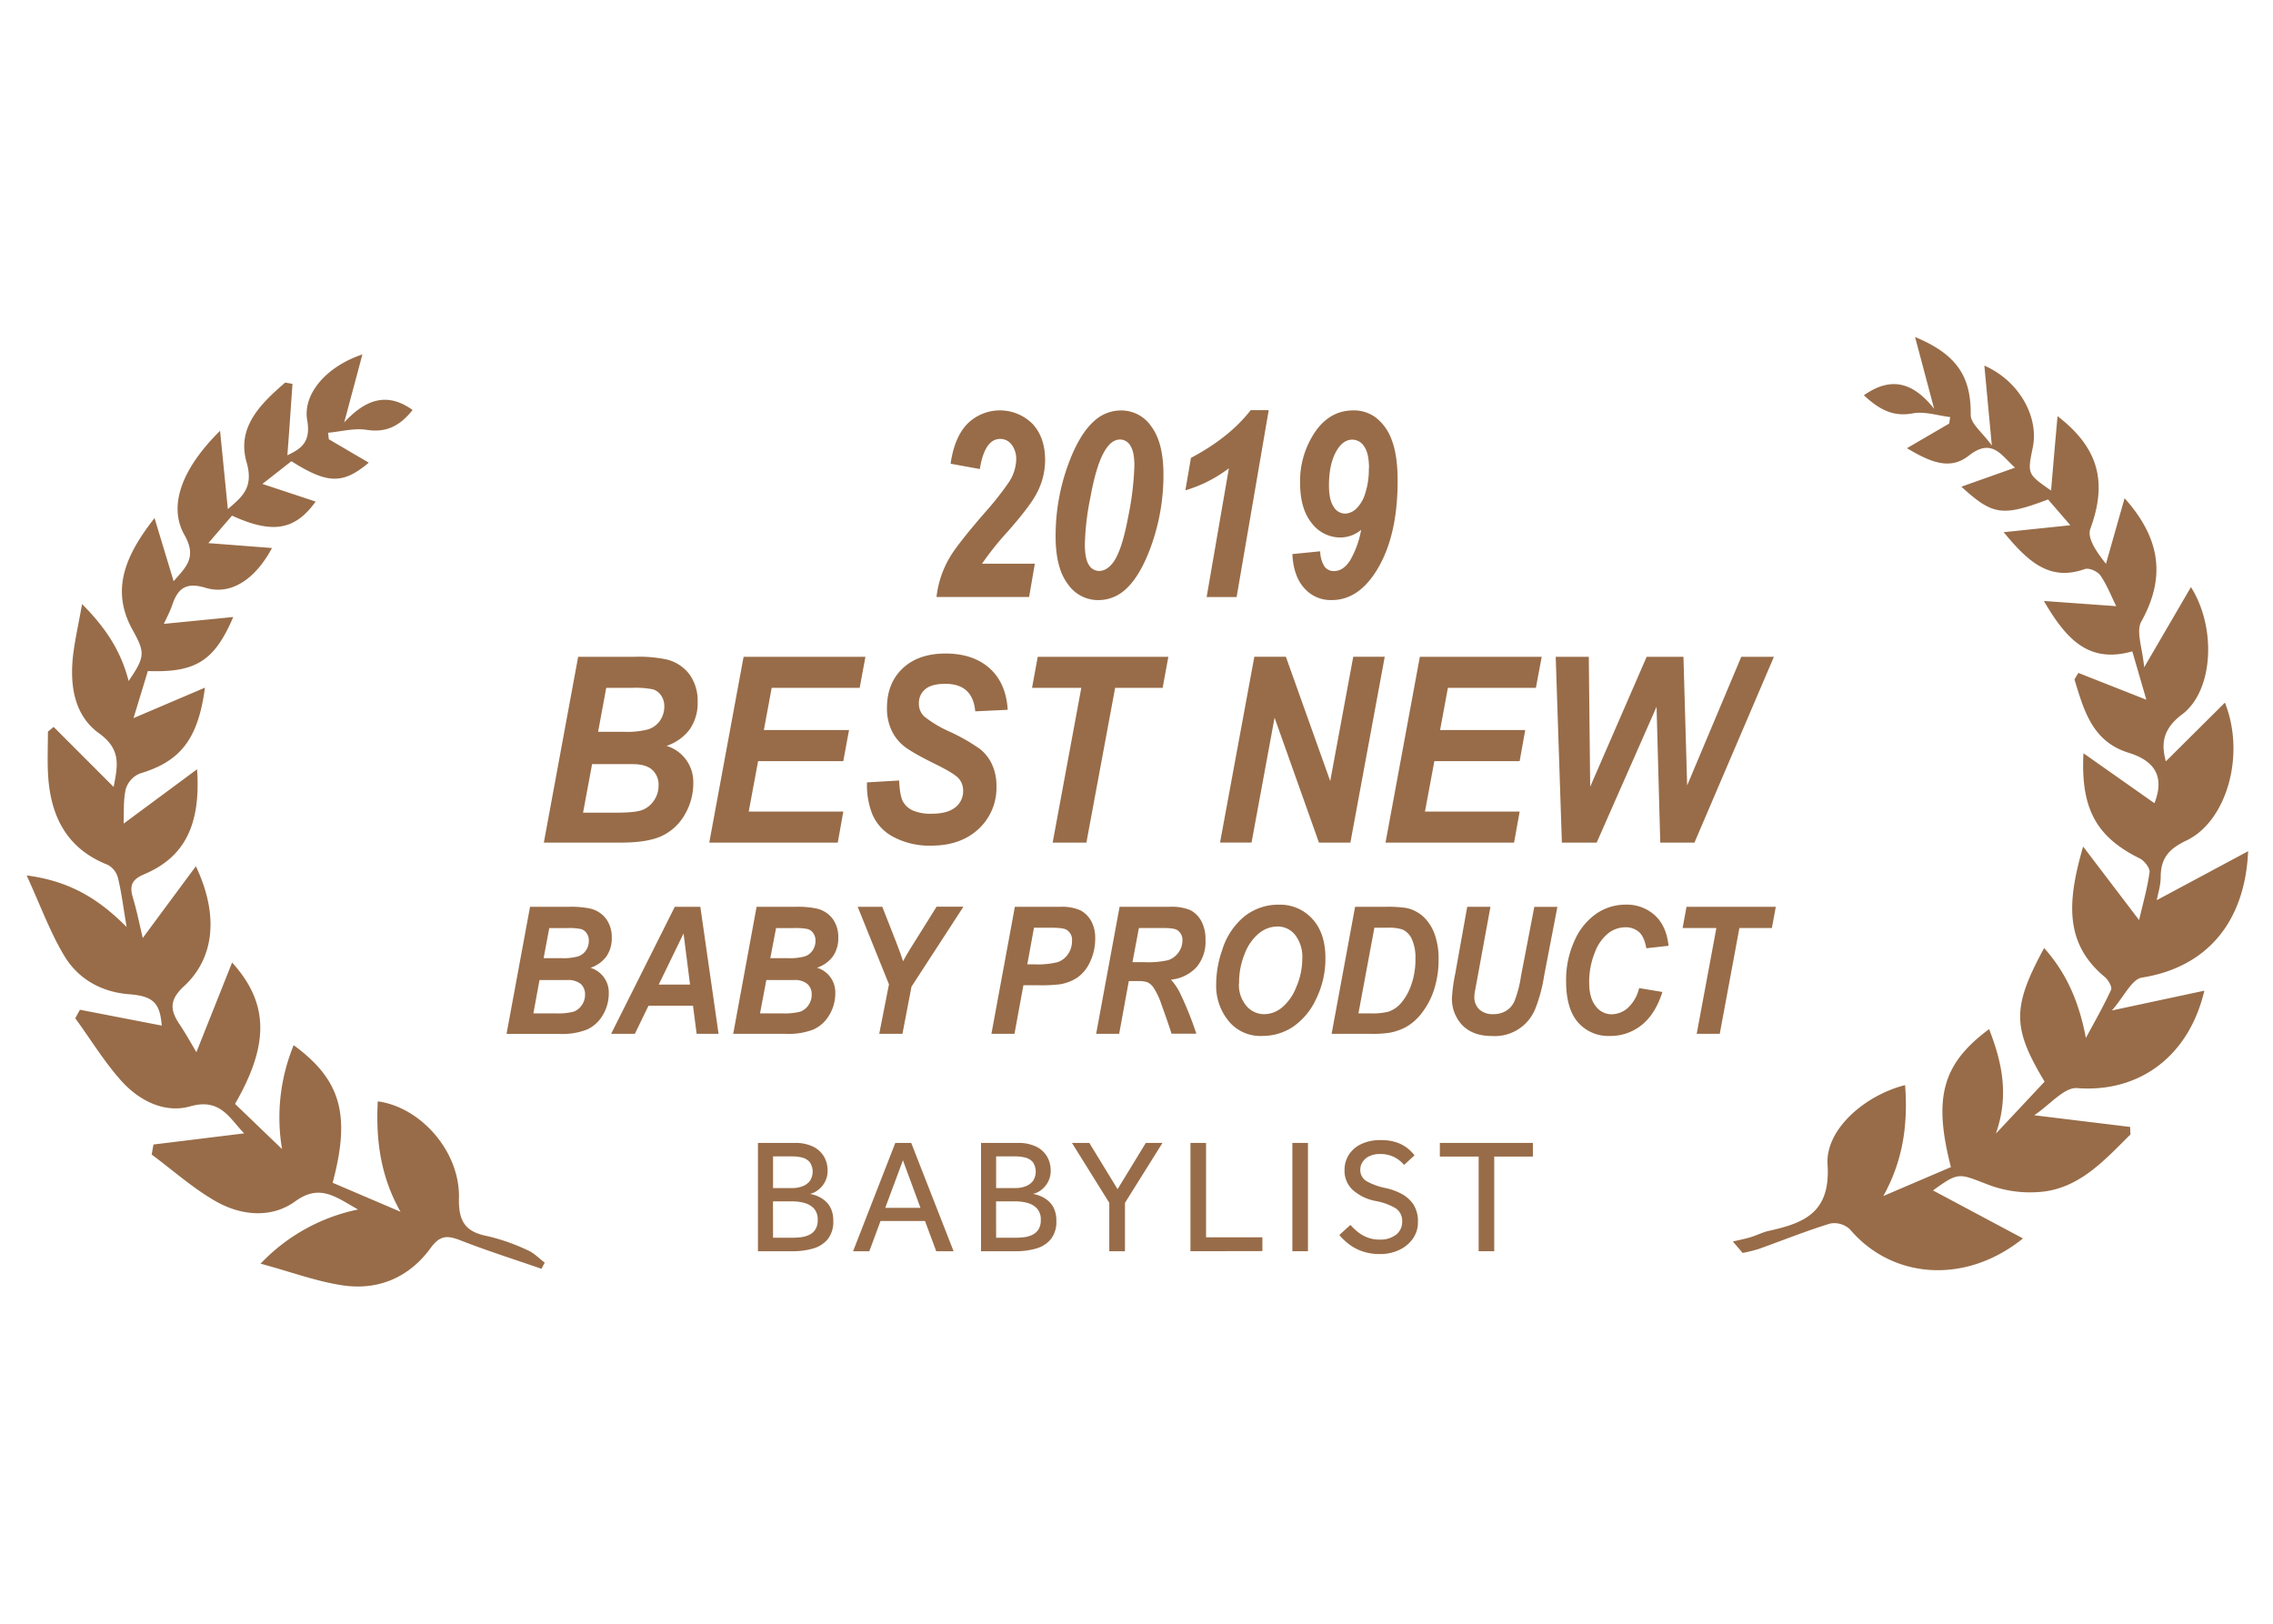 <svg xmlns="http://www.w3.org/2000/svg" viewBox="0 0 700 500"><defs><style>.cls-1{fill:#986c48;}</style></defs><g id="Layer_7" data-name="Layer 7"><path class="cls-1" d="M233.42,385.29V351.94h11.3a12.57,12.57,0,0,1,5.7,1.15,7.86,7.86,0,0,1,3.35,3.08,8.49,8.49,0,0,1,1.1,4.27,7.13,7.13,0,0,1-.9,3.65,7.45,7.45,0,0,1-2.18,2.45,6,6,0,0,1-2.37,1.1,10.34,10.34,0,0,1,2.25.65,9.14,9.14,0,0,1,2.37,1.43,7.1,7.1,0,0,1,1.86,2.45,8.8,8.8,0,0,1,.72,3.77,8.62,8.62,0,0,1-1.67,5.6,8.94,8.94,0,0,1-4.5,2.9,21.89,21.89,0,0,1-6.33.85Zm4.65-19.45h6a8.64,8.64,0,0,0,2.93-.5,5.15,5.15,0,0,0,2.34-1.6,5.17,5.17,0,0,0,0-5.92,4.56,4.56,0,0,0-2.34-1.38,12.43,12.43,0,0,0-2.93-.35h-6Zm0,15.3h5.8a24.44,24.44,0,0,0,2.67-.15,8.21,8.21,0,0,0,2.58-.7,4.59,4.59,0,0,0,1.95-1.65,5.13,5.13,0,0,0,.75-2.95,4.94,4.94,0,0,0-1.22-3.62,6.36,6.36,0,0,0-3-1.68,13.85,13.85,0,0,0-3.45-.45h-6.1Z"/><path class="cls-1" d="M262.72,385.29l13-33.35h4.9l13.05,33.35h-5.35l-3.45-9.3h-13.7l-3.45,9.3Zm9.9-13.35h10.85l-5.4-14.65Z"/><path class="cls-1" d="M302.12,385.29V351.94h11.3a12.57,12.57,0,0,1,5.7,1.15,7.86,7.86,0,0,1,3.35,3.08,8.49,8.49,0,0,1,1.1,4.27,7.13,7.13,0,0,1-.9,3.65,7.54,7.54,0,0,1-2.17,2.45,6.11,6.11,0,0,1-2.38,1.1,10.34,10.34,0,0,1,2.25.65,9.19,9.19,0,0,1,2.38,1.43,7.08,7.08,0,0,1,1.85,2.45,8.8,8.8,0,0,1,.72,3.77,8.62,8.62,0,0,1-1.67,5.6,8.94,8.94,0,0,1-4.5,2.9,21.89,21.89,0,0,1-6.33.85Zm4.65-19.45h6a8.64,8.64,0,0,0,2.93-.5,5.23,5.23,0,0,0,2.35-1.6,5.22,5.22,0,0,0,0-5.92,4.63,4.63,0,0,0-2.35-1.38,12.43,12.43,0,0,0-2.93-.35h-6Zm0,15.3h5.8a24.76,24.76,0,0,0,2.68-.15,8.22,8.22,0,0,0,2.57-.7,4.59,4.59,0,0,0,1.95-1.65,5.13,5.13,0,0,0,.75-2.95,4.94,4.94,0,0,0-1.22-3.62,6.36,6.36,0,0,0-3-1.68,13.85,13.85,0,0,0-3.45-.45h-6.1Z"/><path class="cls-1" d="M341.62,385.29v-14.9l-11.5-18.45h5.35l8.7,14.25,8.7-14.25H358l-11.55,18.45v14.9Z"/><path class="cls-1" d="M366.62,385.29V351.94h4.8V381h17.35v4.25Z"/><path class="cls-1" d="M398,385.29V351.94h4.8v33.35Z"/><path class="cls-1" d="M412.47,380.29l3.4-3.1a22.33,22.33,0,0,0,2.2,2.1A11,11,0,0,0,421,381a9.75,9.75,0,0,0,3.82.7,7.85,7.85,0,0,0,5.15-1.52,5,5,0,0,0,1.85-4,4.62,4.62,0,0,0-2.07-4.15,18.53,18.53,0,0,0-6.08-2.2,14.84,14.84,0,0,1-6.92-3.27,8,8,0,0,1-2.68-6.33,8.62,8.62,0,0,1,1.25-4.52,9,9,0,0,1,3.75-3.35,13.45,13.45,0,0,1,6.15-1.28,14.3,14.3,0,0,1,5.38.88,11.28,11.28,0,0,1,3.32,2,13.36,13.36,0,0,1,1.7,1.8l-3.2,2.95a11.6,11.6,0,0,0-1.35-1.3,9.55,9.55,0,0,0-2.43-1.42,9.21,9.21,0,0,0-3.62-.63,7.29,7.29,0,0,0-3.45.73,5,5,0,0,0-2,1.8,4.28,4.28,0,0,0-.65,2.22,4,4,0,0,0,2.05,3.68,20.13,20.13,0,0,0,5.85,2.07,19.29,19.29,0,0,1,4.75,1.73,10.11,10.11,0,0,1,3.68,3.25,9.49,9.49,0,0,1,1.42,5.47,8.62,8.62,0,0,1-1.55,5.1,10.62,10.62,0,0,1-4.2,3.48,13.69,13.69,0,0,1-6,1.27,15.84,15.84,0,0,1-5.53-.9,14.74,14.74,0,0,1-4.14-2.27A18,18,0,0,1,412.47,380.29Z"/><path class="cls-1" d="M455.37,385.29V356.14H443.42v-4.2h28.65v4.2h-11.9v29.15Z"/><path class="cls-1" d="M301.75,144.43l-9-1.64q1.17-8.19,5.19-12.31a14.22,14.22,0,0,1,20.06.06q3.86,4.17,3.86,11.2A21.87,21.87,0,0,1,319,152.39q-2.1,3.83-8.58,11.2a93,93,0,0,0-8,10h16.27l-1.76,10.23H288.41a30.64,30.64,0,0,1,4.06-12.14q2.25-3.9,10.57-13.54a95.1,95.1,0,0,0,7.73-9.76,13.38,13.38,0,0,0,2.18-6.71,7.32,7.32,0,0,0-1.42-4.78,4.35,4.35,0,0,0-3.49-1.73Q303.24,135.15,301.75,144.43Z"/><path class="cls-1" d="M325.09,165.19A64.09,64.09,0,0,1,328.62,144q3.53-10.12,8.37-14.38a12.16,12.16,0,0,1,8.27-3.23,11.17,11.17,0,0,1,9.35,5q3.69,5,3.69,14.69a64.64,64.64,0,0,1-3.49,21.19q-3.49,10.11-8.34,14.36a12.28,12.28,0,0,1-8.31,3.16,11.28,11.28,0,0,1-9.32-4.95Q325.09,174.87,325.09,165.19Zm9,2.27q0,4.6,1.23,6.47a3.66,3.66,0,0,0,3.14,1.88q2.43,0,4.41-2.7,2.63-3.62,4.55-13.87a91.66,91.66,0,0,0,1.93-15.82c0-2.86-.41-4.93-1.25-6.19a3.68,3.68,0,0,0-3.16-1.89c-1.53,0-2.93.88-4.17,2.65q-3,4.19-5,15.34A80.71,80.71,0,0,0,334.1,167.46Z"/><path class="cls-1" d="M365.05,151l1.72-10q11.91-6.32,18.4-14.71h5.55l-9.89,57.56H371.6l6.85-39.65a41.87,41.87,0,0,1-13.4,6.79Z"/><path class="cls-1" d="M398,170.62l8.58-.86a9,9,0,0,0,1.35,4.74,3.54,3.54,0,0,0,2.92,1.35q2.77,0,4.87-3.18a28.68,28.68,0,0,0,3.46-9.51,10.11,10.11,0,0,1-6.29,2.35,11.07,11.07,0,0,1-8.94-4.43q-3.57-4.44-3.57-12.39a27,27,0,0,1,4.57-15.61q4.56-6.72,11.92-6.71a11.26,11.26,0,0,1,6.87,2.24,15.08,15.08,0,0,1,4.87,6.91q1.81,4.65,1.81,12.58,0,16.23-5.82,26.46t-14.49,10.22a10.8,10.8,0,0,1-8.44-3.67Q398.34,177.45,398,170.62Zm23.6-26.46q0-4.53-1.47-6.65a4.31,4.31,0,0,0-3.65-2.13q-2.71,0-4.66,3.08-2.55,4.09-2.55,11c0,3,.48,5.16,1.43,6.57a4.15,4.15,0,0,0,3.51,2.13,5.25,5.25,0,0,0,3.38-1.44,10.83,10.83,0,0,0,2.86-4.84A23.85,23.85,0,0,0,421.55,144.16Z"/><path class="cls-1" d="M167.48,259.46l10.57-57.21H195.4a41.19,41.19,0,0,1,9.89.82,12.49,12.49,0,0,1,7.08,4.64,13.81,13.81,0,0,1,2.48,8.39,14.22,14.22,0,0,1-2.4,8.43,14.61,14.61,0,0,1-7.2,5.15A11.58,11.58,0,0,1,213.51,241a19,19,0,0,1-2.72,10,15.89,15.89,0,0,1-7.07,6.46q-4.36,2-12.37,2Zm12.08-9.21h10q5.91,0,8.1-.78a7.51,7.51,0,0,0,3.67-2.87,7.91,7.91,0,0,0,1.48-4.7,6.17,6.17,0,0,0-1.94-4.84c-1.29-1.17-3.32-1.76-6.11-1.76H182.34Zm4.63-24.9h8a25.53,25.53,0,0,0,7.5-.78,7,7,0,0,0,3.58-2.69,7.58,7.58,0,0,0,1.31-4.37,5.81,5.81,0,0,0-1-3.38,4.71,4.71,0,0,0-2.45-1.85,26.52,26.52,0,0,0-6.36-.47H186.7Z"/><path class="cls-1" d="M218.43,259.46,229,202.25h37.52l-1.77,9.56h-27.1l-2.41,13h26.23l-1.77,9.56H233.47l-2.89,15.53h29.13L258,259.46Z"/><path class="cls-1" d="M267,240.92l9.9-.58q.21,4.6,1.14,6.4a6.45,6.45,0,0,0,3.07,2.83,13.84,13.84,0,0,0,5.86,1c3.2,0,5.6-.65,7.22-1.95a6.27,6.27,0,0,0,2.42-5.11,5.63,5.63,0,0,0-1.39-3.83q-1.4-1.56-7.2-4.41-7.38-3.63-9.79-5.64a13.53,13.53,0,0,1-3.75-4.93,15.93,15.93,0,0,1-1.33-6.68c0-5.09,1.62-9.17,4.84-12.21s7.64-4.57,13.23-4.57,10.16,1.52,13.54,4.54,5.24,7.29,5.58,12.79l-10,.47q-.77-8.48-9.2-8.47-4.18,0-6.15,1.62a5.45,5.45,0,0,0-2,4.44,5.23,5.23,0,0,0,1.87,4.18,36.43,36.43,0,0,0,7.34,4.38,57.37,57.37,0,0,1,9.69,5.52,13.14,13.14,0,0,1,3.69,4.84,15.63,15.63,0,0,1,1.29,6.49,17.25,17.25,0,0,1-5.52,13.24q-5.52,5.12-14.57,5.12a23.53,23.53,0,0,1-11.65-2.69,14.05,14.05,0,0,1-6.57-7.18A24.78,24.78,0,0,1,267,240.92Z"/><path class="cls-1" d="M334.57,259.46H324.18L333,211.81H317.83l1.76-9.56h40.22l-1.76,9.56H343.42Z"/><path class="cls-1" d="M415.87,259.46h-9.68L392.52,221l-7.09,38.44h-9.7l10.56-57.21H396l13.66,38.28,7.09-38.28h9.7Z"/><path class="cls-1" d="M426.69,259.46l10.57-57.21h37.53L473,211.81h-27.1l-2.41,13h26.22L468,234.37H441.73l-2.89,15.53H468l-1.72,9.56Z"/><path class="cls-1" d="M521.83,259.46H511.3l-1.14-41.83-18.44,41.83H481l-1.9-57.21h10.19l.43,40,17.39-40h11.33l1.14,39.61,16.67-39.61H546.3Z"/><path class="cls-1" d="M156,318.35l7.23-39.11H175.1a27.92,27.92,0,0,1,6.76.56A8.5,8.5,0,0,1,186.7,283a9.48,9.48,0,0,1,1.7,5.74,9.77,9.77,0,0,1-1.64,5.76,10.05,10.05,0,0,1-4.92,3.52,7.9,7.9,0,0,1,5.64,7.74,12.94,12.94,0,0,1-1.86,6.85,10.82,10.82,0,0,1-4.84,4.42,21,21,0,0,1-8.45,1.35Zm8.26-6.3h6.87a19.29,19.29,0,0,0,5.53-.53,5.18,5.18,0,0,0,2.51-2,5.4,5.4,0,0,0,1-3.22,4.26,4.26,0,0,0-1.32-3.31,6.08,6.08,0,0,0-4.18-1.2h-8.52Zm3.16-17h5.45a17.57,17.57,0,0,0,5.12-.53,4.74,4.74,0,0,0,2.45-1.84,5.17,5.17,0,0,0,.9-3,3.87,3.87,0,0,0-.67-2.31,3.24,3.24,0,0,0-1.67-1.27,18.28,18.28,0,0,0-4.35-.32h-5.5Z"/><path class="cls-1" d="M213.42,309.7H199.71l-4.2,8.65H188.2l19.61-39.11h7.87l5.61,39.11h-6.75Zm-.91-6.51-2-15.74-7.65,15.74Z"/><path class="cls-1" d="M225.8,318.35,233,279.24h11.86a27.92,27.92,0,0,1,6.76.56,8.5,8.5,0,0,1,4.84,3.17,9.48,9.48,0,0,1,1.7,5.74,9.77,9.77,0,0,1-1.64,5.76,10.05,10.05,0,0,1-4.92,3.52,7.9,7.9,0,0,1,5.64,7.74,12.94,12.94,0,0,1-1.86,6.85,10.82,10.82,0,0,1-4.84,4.42,21,21,0,0,1-8.45,1.35Zm8.26-6.3h6.87a19.29,19.29,0,0,0,5.53-.53,5.18,5.18,0,0,0,2.51-2,5.4,5.4,0,0,0,1-3.22,4.26,4.26,0,0,0-1.32-3.31,6.08,6.08,0,0,0-4.18-1.2H236Zm3.16-17h5.45a17.57,17.57,0,0,0,5.12-.53,4.74,4.74,0,0,0,2.45-1.84,5.17,5.17,0,0,0,.9-3,3.87,3.87,0,0,0-.67-2.31,3.24,3.24,0,0,0-1.67-1.27,18.28,18.28,0,0,0-4.35-.32H239Z"/><path class="cls-1" d="M277.92,318.35h-7.15l3-15.24-9.63-23.87h7.58l4.32,11q1.53,3.94,2.07,5.76c.63-1.19,1.34-2.43,2.13-3.71l3.2-5.1,5-8h8.27l-16,24.62Z"/><path class="cls-1" d="M312.42,318.35h-7.1l7.22-39.11h13.91a14.16,14.16,0,0,1,6.1,1,7.93,7.93,0,0,1,3.43,3.27,10.6,10.6,0,0,1,1.3,5.45,16.5,16.5,0,0,1-1.55,7.16,11.93,11.93,0,0,1-3.86,4.85,13.85,13.85,0,0,1-5.48,2.13,48.93,48.93,0,0,1-6.79.29h-4.43Zm3.95-21.4h2.05a25.8,25.8,0,0,0,7.27-.67,6.33,6.33,0,0,0,3.2-2.44,7,7,0,0,0,1.25-4.12,3.59,3.59,0,0,0-1.82-3.49c-.71-.38-2.34-.56-4.89-.56h-5Z"/><path class="cls-1" d="M344.66,318.35h-7.09l7.22-39.11h15.38a14.83,14.83,0,0,1,6.36,1,8,8,0,0,1,3.41,3.35,11.78,11.78,0,0,1,1.31,5.87,12.2,12.2,0,0,1-2.74,8.34,12.48,12.48,0,0,1-7.9,3.87,17.36,17.36,0,0,1,2.82,4.18,103.58,103.58,0,0,1,5,12.46h-7.65c-.31-1.11-1.33-4.1-3.09-9a21.74,21.74,0,0,0-2.52-5.3,4.83,4.83,0,0,0-1.71-1.5,7.72,7.72,0,0,0-2.92-.4h-2.91Zm4.1-22.07h3.75a27.16,27.16,0,0,0,7.24-.62,6.38,6.38,0,0,0,3.14-2.31,6.1,6.1,0,0,0,1.25-3.71,3.57,3.57,0,0,0-1.58-3.23c-.62-.42-2-.64-4-.64h-7.82Z"/><path class="cls-1" d="M374.54,303a31.87,31.87,0,0,1,1.84-10.42,21.49,21.49,0,0,1,6.91-10.44,16.78,16.78,0,0,1,10.59-3.56,13.39,13.39,0,0,1,10.3,4.4q4,4.39,4,12a28.09,28.09,0,0,1-2.89,12.69,21.07,21.07,0,0,1-7.19,8.58A17,17,0,0,1,388.7,319a12.67,12.67,0,0,1-9.82-4A17.06,17.06,0,0,1,374.54,303Zm7-.16a10,10,0,0,0,2.29,6.89,7.18,7.18,0,0,0,5.57,2.57,8.74,8.74,0,0,0,5.24-1.92,15.24,15.24,0,0,0,4.51-6.3,22.19,22.19,0,0,0,1.91-8.91,11,11,0,0,0-2.36-7.47,6.84,6.84,0,0,0-5.44-2.4,9,9,0,0,0-5.36,1.95,14.74,14.74,0,0,0-4.5,6.25A23.28,23.28,0,0,0,381.59,302.83Z"/><path class="cls-1" d="M410.09,318.35l7.23-39.11h9.27a37.81,37.81,0,0,1,6.62.37,11.35,11.35,0,0,1,5.1,2.64,13.59,13.59,0,0,1,3.45,5.27,21.94,21.94,0,0,1,1.27,7.91,29.62,29.62,0,0,1-1.3,9,23,23,0,0,1-3.64,7.2,16.27,16.27,0,0,1-4.85,4.48A17,17,0,0,1,428,318a33.23,33.23,0,0,1-5.7.35Zm8.26-6.3H422a20.57,20.57,0,0,0,5.54-.51,8.84,8.84,0,0,0,3.89-2.62,17,17,0,0,0,3.14-5.53,23,23,0,0,0,1.33-8.17,13.68,13.68,0,0,0-1.09-6,5.79,5.79,0,0,0-2.91-3,13.27,13.27,0,0,0-4.55-.54h-4.09Z"/><path class="cls-1" d="M451.85,279.24H459l-3.89,21.24-.95,5.12a9.89,9.89,0,0,0-.11,1.34,5.08,5.08,0,0,0,1.54,3.91,6,6,0,0,0,4.21,1.44,7.63,7.63,0,0,0,4-1,6.72,6.72,0,0,0,2.6-3,34.89,34.89,0,0,0,2-7.65l4.11-21.39h7.11l-4.11,21.34a46.83,46.83,0,0,1-2.54,9.63,13.42,13.42,0,0,1-13.51,8.8q-5.75,0-9-3.21a11.67,11.67,0,0,1-3.3-8.76,50.24,50.24,0,0,1,1-7.21Z"/><path class="cls-1" d="M504.79,304.26l7.17,1.2q-2.16,6.8-6.38,10.17A15.2,15.2,0,0,1,495.8,319a12.37,12.37,0,0,1-9.86-4.21q-3.63-4.21-3.64-12.63A29,29,0,0,1,485,289.43a19.59,19.59,0,0,1,6.75-8.18,15.92,15.92,0,0,1,8.88-2.68,12.77,12.77,0,0,1,9,3.28q3.58,3.28,4.22,9.39L507,292c-.41-2.37-1.15-4-2.24-5a6.21,6.21,0,0,0-4.26-1.46,8.64,8.64,0,0,0-5.14,1.78,13.64,13.64,0,0,0-4.22,6,24.15,24.15,0,0,0-1.73,9.25c0,3.14.66,5.56,2,7.24a6.05,6.05,0,0,0,4.88,2.52,7.62,7.62,0,0,0,5.06-2A12,12,0,0,0,504.79,304.26Z"/><path class="cls-1" d="M529.62,318.35h-7.1l6.06-32.58h-10.4l1.2-6.53h27.5l-1.21,6.53h-10Z"/><path class="cls-1" d="M39,285.46c-1.11-6.58-1.64-11-2.7-15.22a6.3,6.3,0,0,0-3.14-3.94c-12.87-5.07-17.82-15.35-18.4-28.56-.18-4.15,0-8.3,0-12.45l1.76-1.45L35,242.33c1.11-6.12,2.61-11.41-4.46-16.49-7.88-5.66-9.17-15.26-7.94-24.82.57-4.38,1.54-8.7,2.68-15,7.35,7.36,12,14.55,14.33,23.68,5.18-7.56,5.06-8.79,1.16-15.85-6.94-12.56-1.76-23.33,6.82-34.33,1.92,6.37,3.85,12.73,5.89,19.47,3.4-4.06,7.41-7.09,3.34-14.23-5.08-8.92-.92-20.36,10.95-32.1.89,8.94,1.64,16.43,2.4,24.12,4.19-3.69,8.08-6.43,5.77-14.45-3.14-10.86,4.48-18.12,11.88-24.52l2.26.39c-.53,7.31-1,14.61-1.58,22,4-1.94,7.34-3.87,6.11-10.8-1.43-8.12,6-16.61,17-20.26L106,130.08c6-6.49,12.74-9.84,21.06-3.83-3.81,4.8-8,7.09-14.18,6.11-3.81-.6-7.88.54-11.84.9l.23,2,12.3,7.21c-8,6.73-12.72,6.57-23.83-.45l-8.93,7,16.4,5.43c-6.41,8.9-13.34,10-25.76,4.33l-7.29,8.46,19.61,1.51C78.47,178.6,71,183.33,63.3,181c-5.82-1.76-8.47,0-10.23,5.22-.72,2.13-1.82,4.13-2.6,5.89L71.83,190c-5.82,13.64-11.66,17.16-26.3,16.64l-4.41,14.49,22-9.38c-2.14,16.11-7.74,22.78-20.07,26.45A7.54,7.54,0,0,0,38.73,243c-.81,3.5-.51,7.27-.66,10.62l22.62-16.74c1.2,17.23-3.92,27.07-16.21,32.3-4,1.69-4.66,3.58-3.52,7.37,1.2,4,2,8.07,3,12.29l16.36-22.1c7.07,14.91,5.82,28.22-3.71,37-4.53,4.2-4.25,7.35-1.28,11.73,2,3,3.72,6.13,5.15,8.53l11-27.61c11.42,12.62,11.41,25.32.9,43.53,4.73,4.55,9.6,9.24,14.48,13.92a58.57,58.57,0,0,1,3.58-32c14.51,10.65,17.62,21.36,12,42.37l20.9,8.93c-6.17-10.9-7.63-22.16-7-34,13.25,1.79,25.34,15.46,25,29.76-.19,7.41,2.14,10.47,8.85,11.76A61.86,61.86,0,0,1,162.53,385c1.92.82,3.49,2.51,5.22,3.8l-1,1.9c-8.34-2.9-16.77-5.55-25-8.78-4-1.55-6.27-1.56-9.13,2.37-6.47,8.93-15.85,13-26.51,11.59-8.26-1.13-16.27-4.17-25.86-6.76a57.32,57.32,0,0,1,30-16.68c-7.06-4-11.81-7.95-19.33-2.51-7.32,5.3-16.57,4.43-24.32.07-7.08-4-13.3-9.59-19.89-14.48l.55-3.09L75.2,349c-4.48-4.53-7.26-11-16.66-8.31-7.82,2.2-15.62-1.71-21.11-7.79C32.12,327,27.89,320,23.18,313.56l1.43-2.63,25.2,4.88c-.55-7-2.64-9.07-10-9.65-8.53-.66-15.7-4.62-20.06-11.91s-7.26-15.34-11.54-24.68C21,271.27,29.92,276.32,39,285.46Z"/><path class="cls-1" d="M533.66,382.3c1.82-.44,3.67-.78,5.46-1.33,2-.6,3.85-1.6,5.85-2,10.75-2.41,18.8-5.64,17.85-20.39-.7-10.82,11.53-21.34,23.88-24.44.9,11.92-.55,23.06-6.7,34.15l20.81-8.9c-5.53-21.48-2.6-31.84,11.76-42.49,4,10.24,6.21,20.41,2.09,32.17l15-16c-9.92-16.52-10.09-22.85-.14-41.14,7,7.85,10.75,16.68,12.86,27.69,2.64-4.92,5.42-9.77,7.76-14.83.39-.84-.85-3-1.89-3.9-12.75-10.53-11.48-23.74-6.73-40.22l17.24,22.65c1.13-4.88,2.54-9.75,3.22-14.73.18-1.29-1.62-3.57-3.05-4.27-13.11-6.48-18.21-15.06-17.3-32.37l21.86,15.38c3-7.65.7-12.87-8-15.55-11.18-3.45-13.74-13.12-16.63-22.57l1.19-2L661,215.47c-1.41-4.83-2.79-9.6-4.33-14.9-13.3,3.8-20.29-3.57-27.22-15.51l22.27,1.6c-1.5-3-2.82-6.49-4.85-9.43-.86-1.26-3.53-2.46-4.81-2-10.71,3.8-17.31-2-25-11.35l20.53-2.14-6.86-7.94c-14.07,5.29-17,4.93-26.7-3.93L620.56,144c-4.19-3.65-7-9.39-14.29-3.66-5.81,4.61-12,1.86-19-2.33l13-7.58.31-2c-3.84-.45-7.85-1.83-11.49-1.15-6.24,1.17-10.44-1.29-15.09-5.56,8.53-6,15.29-3.87,21.65,4.17l-5.88-22.11c13.12,5.41,17.27,12.45,17.14,24,0,2.72,3.67,5.48,6.5,9.4-.88-9.41-1.56-16.65-2.3-24.6C621.86,117.3,628,128.41,626,137.89c-1.65,8.08-1.65,8.08,5.65,13.16.61-7.14,1.24-14.55,2-22.9,13,10,15.25,20.66,10.08,34.73-1.05,2.89,2.16,7.4,4.83,10.73l5.73-20.19c11.54,12.86,12.42,24.89,5.14,38-1.69,3.05.41,8.29.89,14.07l14.41-24.71c7.94,12.56,6.91,32-2.75,39.22-7.12,5.34-5.89,10.67-5,14.46l18.21-18.1c6.51,16.44.32,36.7-11.87,42.47-5.35,2.53-7.89,5.4-7.91,11.23,0,2.66-.88,5.31-1.21,7.13l28.14-15.08c-1,22.58-13.4,35.88-32.71,38.92-3.12.49-5.51,5.86-9.24,10.12l28.47-6.09c-4.89,20.69-20.52,31.45-39.17,30-4-.31-8.4,5.15-13.23,8.36l29.55,3.6c0,.78.06,1.55.08,2.33-7.65,7.56-15.08,15.94-26.3,17.52a36.2,36.2,0,0,1-17.31-2c-9.29-3.53-9.06-4.17-17.19,1.7L623,381.35c-17.77,14.35-40.34,12.48-53.27-2.78a7,7,0,0,0-6.06-1.81c-7.45,2.28-14.71,5.21-22.06,7.84a50.69,50.69,0,0,1-4.93,1.22Z"/></g></svg>